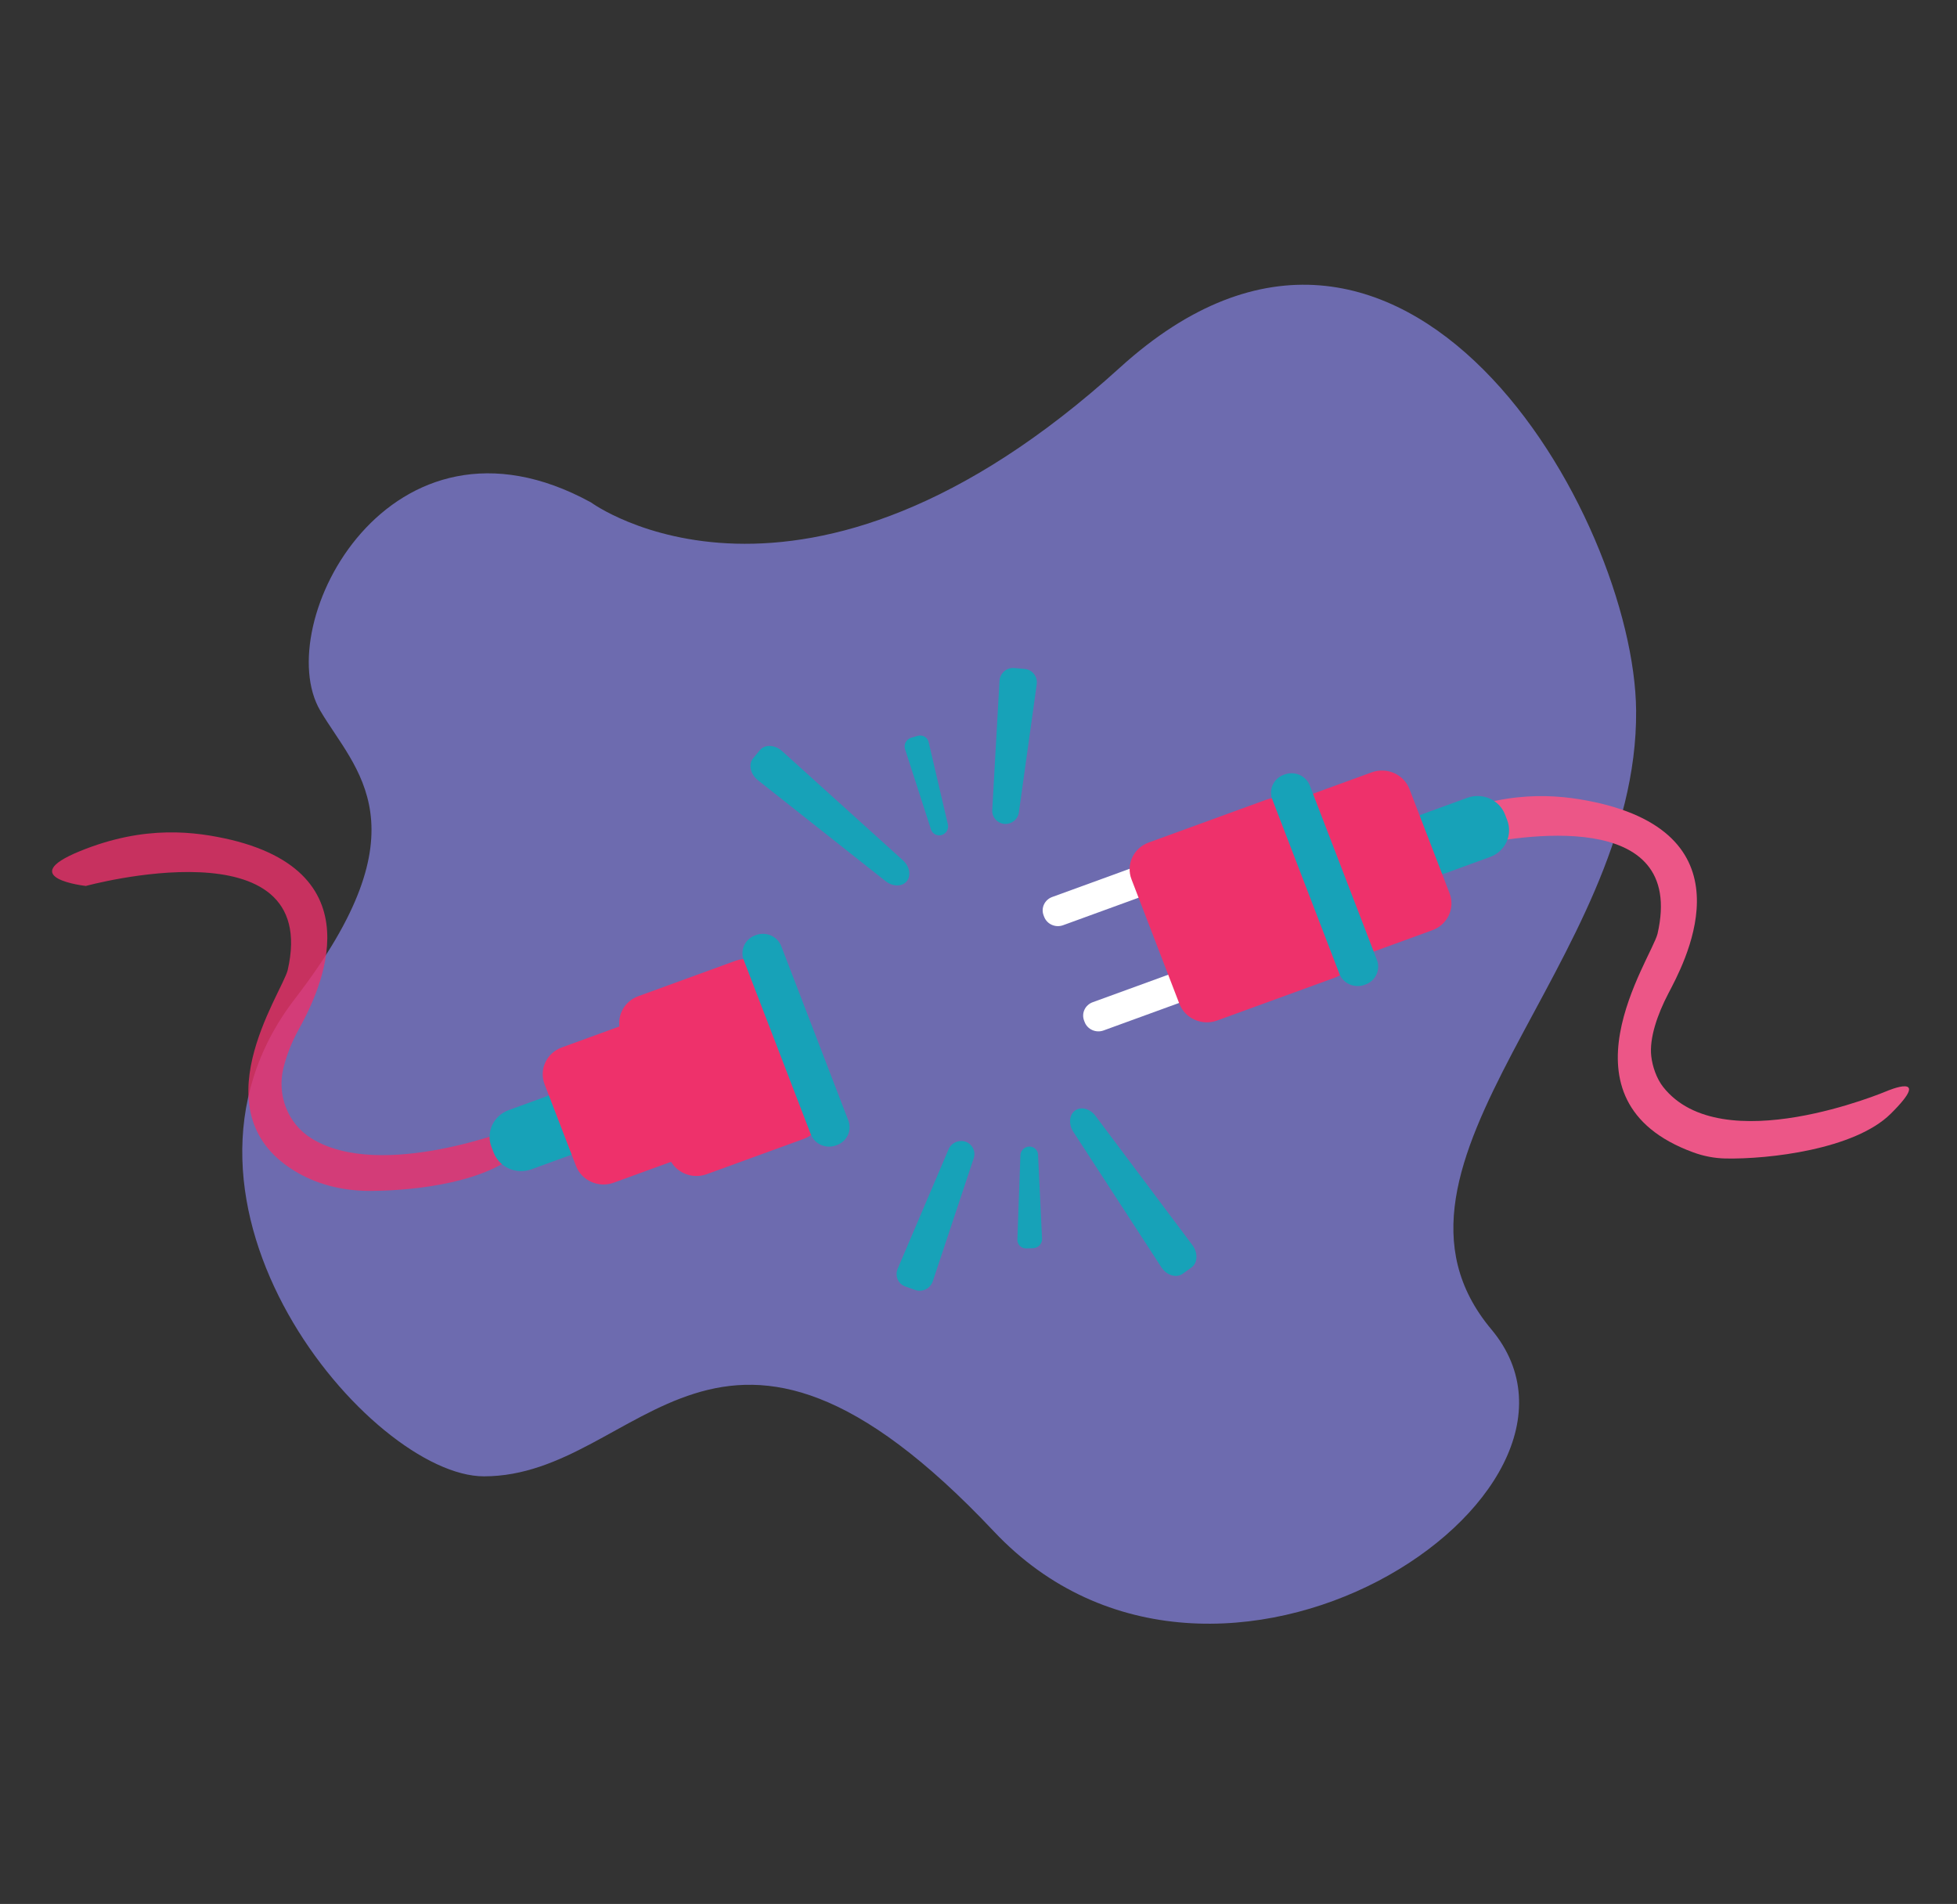 <svg width="661" height="643" viewBox="0 0 661 643" fill="none" xmlns="http://www.w3.org/2000/svg">
<rect x="0" y="0" width="661" height="643" fill="#333333" stroke="none"/>
<path d="M199.613 169.674C199.613 169.674 270.491 221.996 378.243 124.163C473.937 37.281 552.074 174.362 552.62 240.009C553.328 325.046 456.926 393.087 503.71 448.94C550.493 504.794 410.93 597.028 335.712 517.206C242.143 417.911 216.795 498.589 163.462 498.589C125.184 498.589 46.595 406.066 99.665 337.233C144.323 279.312 119.967 260.089 108.173 240.009C91.159 211.047 131.563 132.438 199.613 169.674Z" fill="#6D6BAF"/>
<path d="M484.164 285.297C487.974 286.675 492.136 286.766 496.097 285.88C512.693 282.176 569.758 272.363 559.843 315.38C557.683 323.914 524.263 371.711 571.857 389.157C575.346 390.453 579.034 391.16 582.766 391.247C597.421 391.541 626.46 388.174 638.613 376.141C653.297 361.603 637.256 368.496 637.256 368.496C637.256 368.496 581.439 392.191 561.723 367.052C559.529 364.255 558.132 360.192 557.733 356.695C557.039 350.632 559.806 342.62 563.441 335.644C568.363 326.203 591.987 283.735 540.693 271.364C528.878 268.627 511.716 266.17 489.589 275.232C476.68 280.518 479.539 283.625 484.164 285.297Z" fill="#EC5687"/>
<path d="M495.585 269.442L480.729 274.853C475.601 276.72 473 282.277 474.919 287.265L475.656 289.18C477.575 294.168 483.288 296.699 488.415 294.832L503.274 289.424C508.401 287.557 511.003 281.999 509.083 277.009L508.347 275.096C506.427 270.106 500.715 267.575 495.585 269.442Z" fill="#17A2B8"/>
<path d="M404.39 285.095L355.396 302.933C352.83 303.866 351.529 306.644 352.49 309.138L352.684 309.641C353.642 312.135 356.499 313.401 359.065 312.468L408.059 294.629C410.625 293.695 411.926 290.916 410.965 288.422L410.771 287.919C409.813 285.425 406.956 284.16 404.39 285.095Z" fill="white"/>
<path d="M418.066 320.636L369.069 338.473C366.506 339.407 365.205 342.186 366.166 344.68L366.357 345.183C367.318 347.677 370.174 348.942 372.738 348.008L421.735 330.171C424.298 329.237 425.599 326.458 424.641 323.964L424.447 323.461C423.489 320.967 420.63 319.702 418.066 320.636Z" fill="white"/>
<path d="M463.302 260.84L423.592 275.296C418.463 277.163 415.861 282.722 417.78 287.71L431.34 322.949C433.26 327.937 438.972 330.468 444.1 328.601L483.812 314.145C488.939 312.278 491.541 306.72 489.622 301.73L476.064 266.491C474.145 261.503 468.432 258.973 463.302 260.84Z" fill="#EE316B"/>
<path d="M427.695 270.083L387.983 284.541C382.856 286.408 380.254 291.966 382.174 296.956L398.349 338.997C400.269 343.984 405.981 346.515 411.109 344.648L450.821 330.192C455.948 328.325 458.55 322.768 456.631 317.777L440.455 275.737C438.536 270.747 432.823 268.216 427.695 270.083Z" fill="#EE316B"/>
<path d="M433.911 261.552L433.599 261.664C430.181 262.909 428.446 266.615 429.725 269.94L452.386 328.837C453.665 332.162 457.473 333.85 460.892 332.605L461.203 332.491C464.624 331.246 466.357 327.542 465.077 324.217L442.419 265.32C441.14 261.995 437.329 260.307 433.911 261.552Z" fill="#17A2B8"/>
<path d="M28.993 299.206C28.993 299.206 108.746 277.404 97.167 327.636C95.156 335.584 66.211 376.506 100.689 396.154C108.092 400.373 116.636 402.242 125.215 402.199C140.598 402.121 164.983 399.241 175.939 388.395C190.621 373.856 174.581 380.75 174.581 380.75C174.581 380.75 128.778 399.078 105.214 384.468C97.168 379.48 93.521 369.821 95.706 360.785C96.823 356.298 98.523 351.967 100.766 347.897C105.891 338.56 129.312 295.989 78.019 283.618C66.203 280.881 49.041 278.423 26.912 287.485C4.784 296.549 28.993 299.206 28.993 299.206Z" fill="#EE316B" fill-opacity="0.79"/>
<path d="M186.663 369.509L171.806 374.92C166.678 376.787 164.076 382.344 165.996 387.334L166.732 389.247C168.651 394.237 174.365 396.768 179.493 394.899L194.35 389.49C199.478 387.623 202.08 382.066 200.161 377.076L199.424 375.163C197.505 370.173 191.791 367.642 186.663 369.509Z" fill="#17A2B8"/>
<path d="M211.763 345.732L189.745 353.749C184.617 355.616 182.015 361.173 183.935 366.163L194.552 393.757C196.471 398.747 202.184 401.278 207.313 399.411L229.331 391.394C234.46 389.527 237.06 383.97 235.142 378.98L224.525 351.386C222.605 346.396 216.892 343.865 211.763 345.732Z" fill="#EE316B"/>
<path d="M248.418 324.485L215.583 336.44C210.455 338.307 207.853 343.865 209.773 348.855L225.948 390.896C227.867 395.886 233.581 398.417 238.708 396.55L271.544 384.594C276.673 382.727 279.275 377.17 277.356 372.18L261.18 330.139C259.261 325.149 253.548 322.618 248.418 324.485Z" fill="#EE316B"/>
<path d="M255.375 315.78L255.063 315.892C251.643 317.137 249.91 320.843 251.189 324.169L273.848 383.065C275.127 386.39 278.937 388.078 282.356 386.834L282.667 386.719C286.086 385.474 287.821 381.77 286.541 378.442L263.881 319.548C262.601 316.223 258.793 314.535 255.375 315.78Z" fill="#17A2B8"/>
<path d="M339.221 278.258C338.038 278.13 336.952 277.562 336.192 276.671C335.434 275.78 335.059 274.639 335.146 273.484L337.596 229.953C337.743 227.353 340 225.377 342.561 225.607L346.13 225.928C348.692 226.158 350.526 228.5 350.167 231.083L344.147 274.292C344.01 275.443 343.42 276.497 342.502 277.236C341.584 277.976 340.408 278.341 339.221 278.258Z" fill="#17A2B8"/>
<path d="M318.066 282.011C317.698 282.116 317.313 282.151 316.931 282.112C316.55 282.07 316.18 281.958 315.845 281.779C315.507 281.602 315.212 281.361 314.971 281.069C314.73 280.78 314.551 280.445 314.442 280.089L305.694 253.009C305.439 252.24 305.509 251.402 305.887 250.683C306.267 249.962 306.923 249.417 307.717 249.169L309.981 248.504C310.37 248.393 310.778 248.363 311.18 248.414C311.581 248.464 311.966 248.595 312.313 248.8C312.66 249.002 312.96 249.273 313.194 249.594C313.427 249.916 313.59 250.281 313.67 250.667L320.155 278.412C320.337 279.156 320.221 279.942 319.834 280.61C319.447 281.276 318.817 281.776 318.066 282.011Z" fill="#17A2B8"/>
<path d="M306.26 297.626C304.693 299.516 301.539 299.493 299.112 297.576L256.027 263.522C253.451 261.488 252.693 258.121 254.355 256.118L256.673 253.326C258.338 251.321 261.751 251.487 264.188 253.687L304.957 290.535C307.254 292.609 307.828 295.739 306.26 297.626Z" fill="#17A2B8"/>
<path d="M326.178 385.584C327.287 386.002 328.186 386.822 328.687 387.871C329.19 388.921 329.251 390.12 328.864 391.213L315.066 432.691C314.242 435.169 311.541 436.517 309.124 435.658L305.755 434.461C303.34 433.603 302.181 430.881 303.205 428.477L320.37 388.195C320.807 387.116 321.652 386.243 322.736 385.756C323.817 385.27 325.049 385.208 326.178 385.584Z" fill="#17A2B8"/>
<path d="M347.615 387.212C347.998 387.201 348.38 387.265 348.739 387.398C349.095 387.531 349.423 387.731 349.702 387.988C349.981 388.243 350.205 388.551 350.361 388.891C350.516 389.231 350.604 389.598 350.613 389.973L351.964 418.327C352.006 419.135 351.72 419.925 351.163 420.526C350.609 421.13 349.83 421.493 349.001 421.537L346.635 421.617C346.229 421.626 345.828 421.555 345.453 421.406C345.077 421.257 344.74 421.034 344.457 420.752C344.176 420.469 343.956 420.134 343.814 419.764C343.675 419.394 343.614 419.002 343.635 418.609L344.65 390.175C344.671 389.408 344.99 388.677 345.538 388.129C346.088 387.58 346.829 387.254 347.615 387.212Z" fill="#17A2B8"/>
<path d="M363.13 375.046C365.141 373.608 368.184 374.414 370.025 376.872L402.745 420.499C404.697 423.106 404.549 426.548 402.414 428.073L399.44 430.197C397.306 431.722 394.046 430.714 392.268 427.981L362.523 382.227C360.852 379.653 361.118 376.483 363.13 375.046Z" fill="#17A2B8"/>
</svg>
